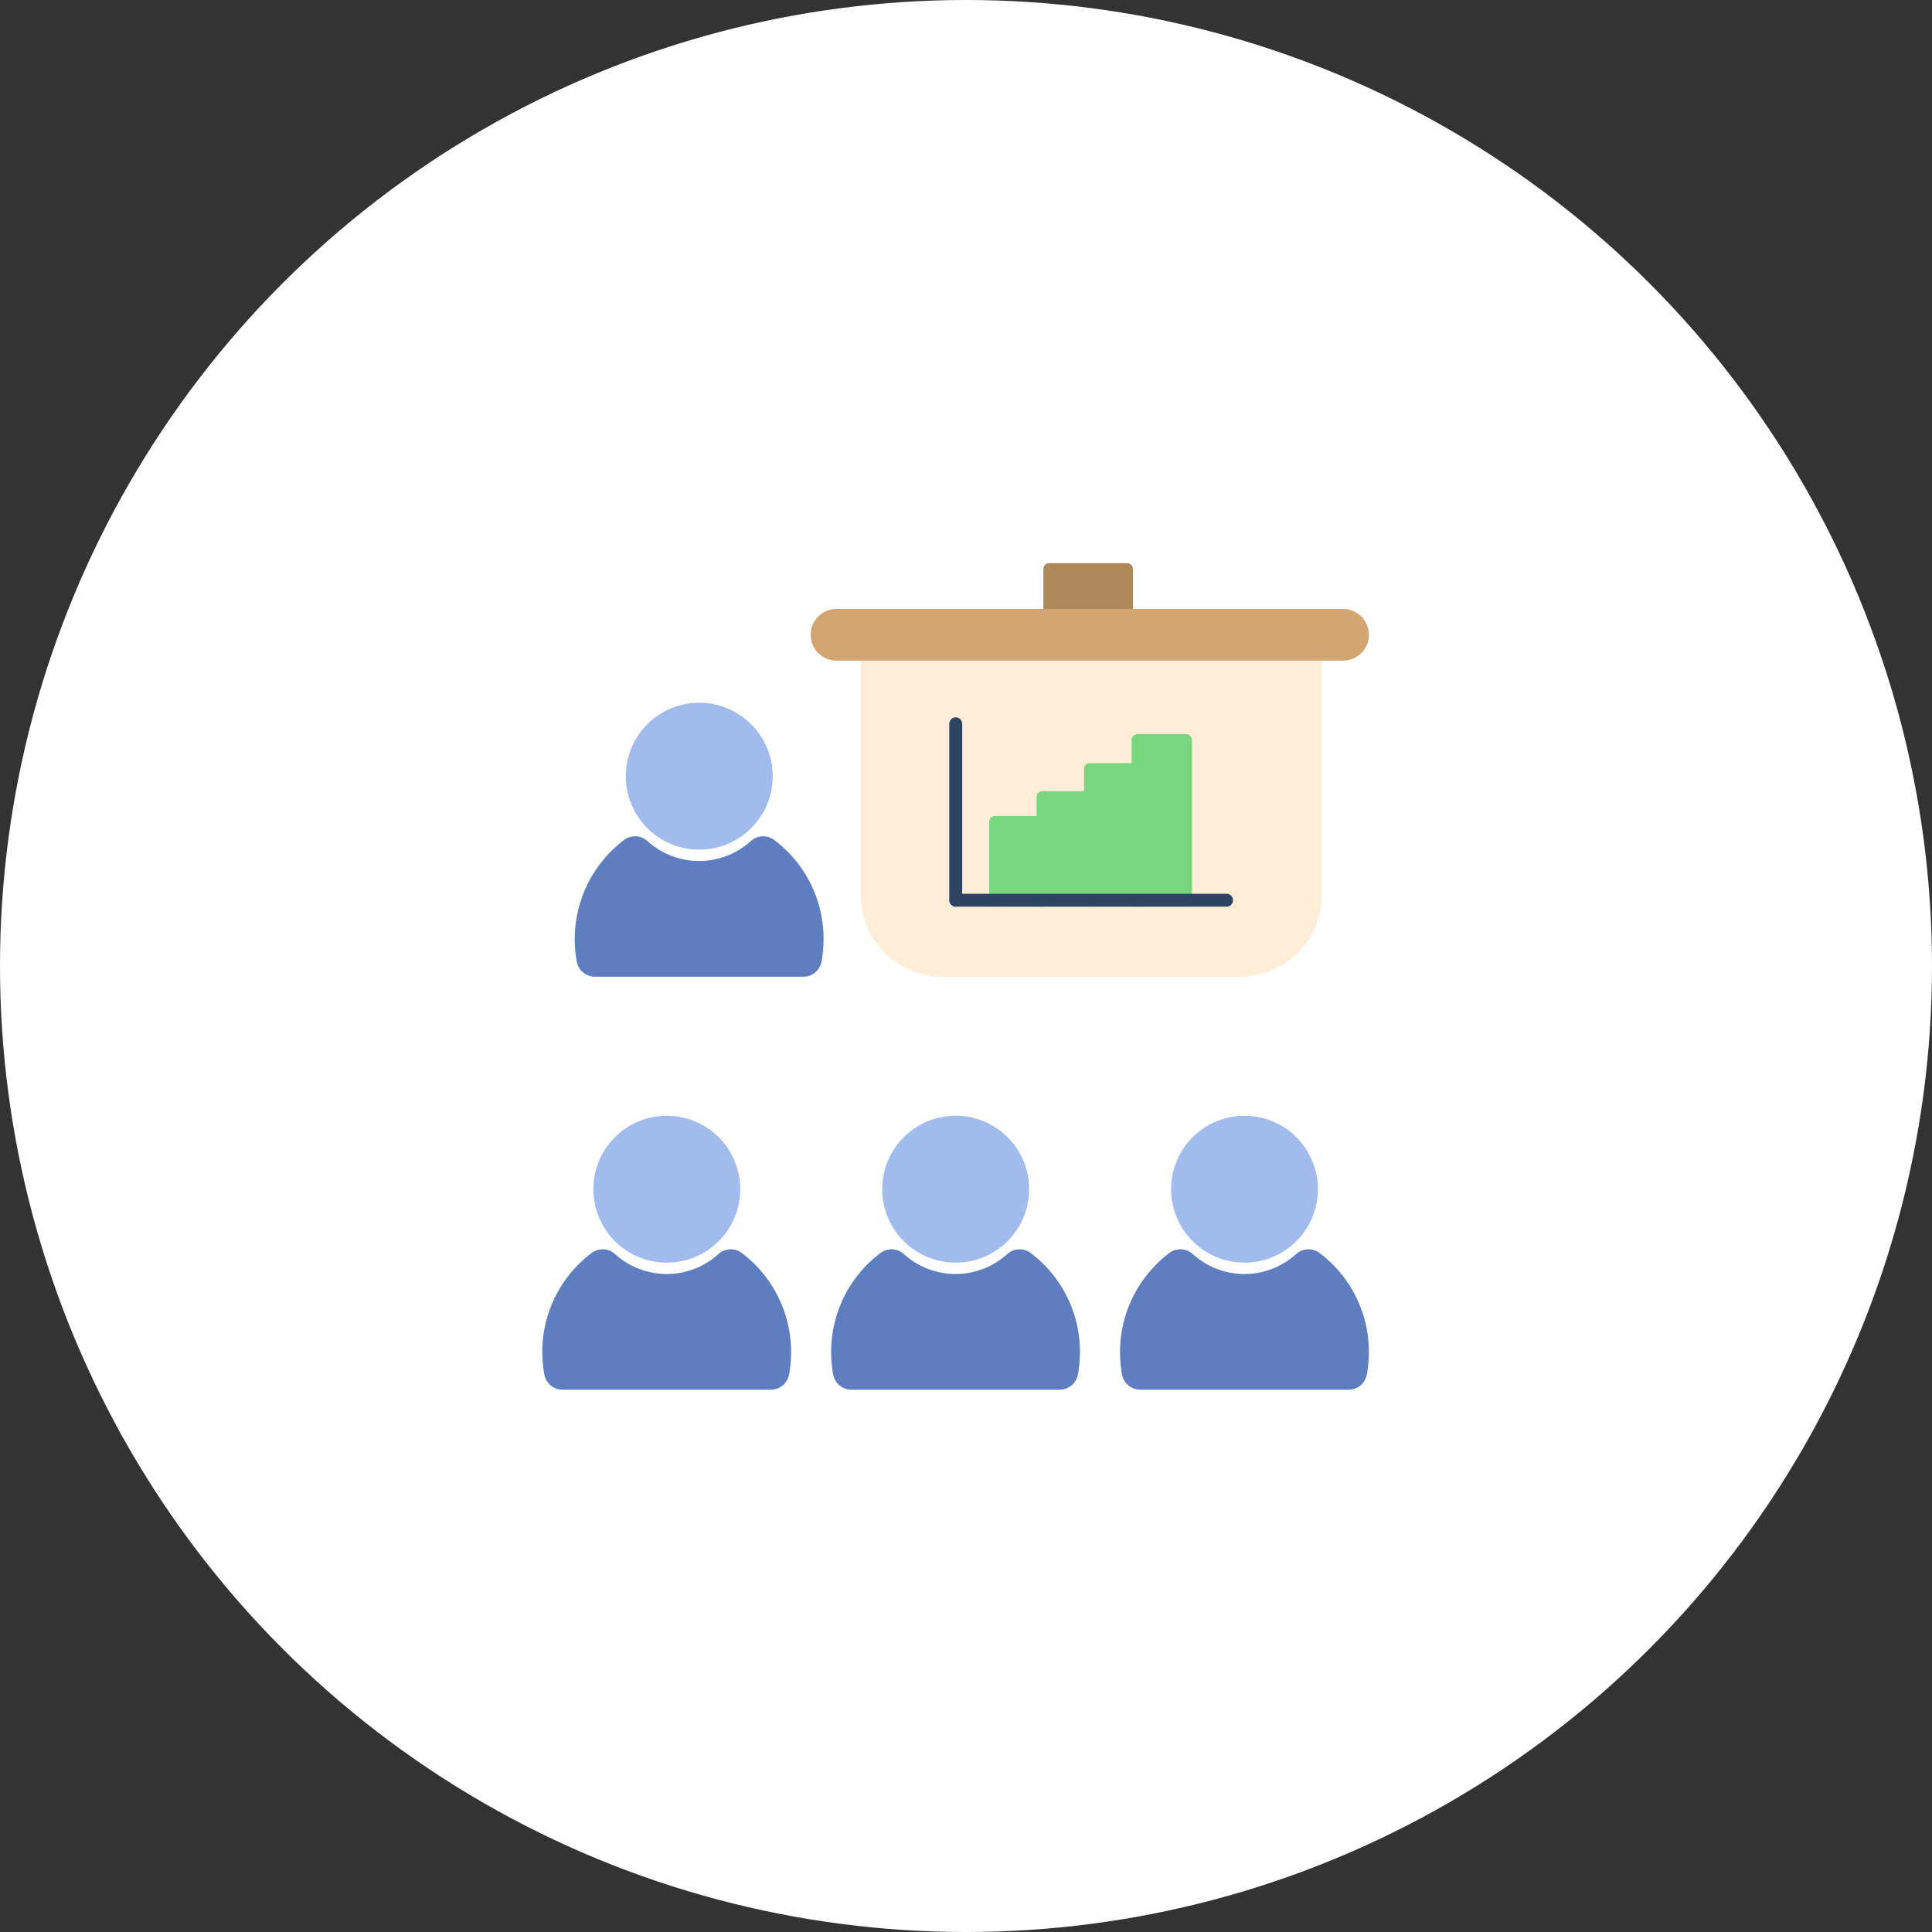 <svg xmlns="http://www.w3.org/2000/svg" width="171" height="171" viewBox="0 0 171 171">
  <rect x="0" y="0" width="171" height="171" fill="#333333" stroke="none"/>
  <g id="グループ_20491" data-name="グループ 20491" transform="translate(-915 -2483)">
    <circle id="楕円形_726" data-name="楕円形 726" cx="85.5" cy="85.5" r="85.5" transform="translate(915 2483)" fill="#fff"/>
    <g id="meeting_11424195" transform="translate(963 2532.843)">
      <rect id="長方形_24892" data-name="長方形 24892" width="7.928" height="5.199" rx="0.5" transform="translate(44.349)" fill="#ad8959"/>
      <path id="パス_197896" data-name="パス 197896" d="M64.906,6.546H25.214a.572.572,0,0,0-.572.572V28.41A7.264,7.264,0,0,0,31.9,35.666H58.222a7.264,7.264,0,0,0,7.255-7.256V7.118a.572.572,0,0,0-.572-.572Z" transform="translate(3.526 0.937)" fill="#ffedd7"/>
      <path id="パス_197897" data-name="パス 197897" d="M67.9,3.548H23.062a2.286,2.286,0,0,0,0,4.572H67.9a2.286,2.286,0,0,0,0-4.572Z" transform="translate(2.973 0.508)" fill="#d3a671"/>
      <path id="パス_197898" data-name="パス 197898" d="M37.411,44.689a6.5,6.5,0,1,0-4.6,11.1,6.84,6.84,0,0,0,1.029-.079,6.5,6.5,0,0,0,3.572-11.024Z" transform="translate(3.765 6.122)" fill="#a2bbed"/>
      <path id="パス_197899" data-name="パス 197899" d="M40.039,53.468a1.629,1.629,0,0,0-2.083.08,6.81,6.81,0,0,1-9.157,0,1.629,1.629,0,0,0-2.082-.079,10.928,10.928,0,0,0-4.351,8.771,11.064,11.064,0,0,0,.177,1.974,1.638,1.638,0,0,0,1.608,1.341H42.6a1.638,1.638,0,0,0,1.608-1.345,11.062,11.062,0,0,0,.177-1.973,10.928,10.928,0,0,0-4.351-8.769Z" transform="translate(3.2 7.602)" fill="#5e7ebf"/>
      <path id="パス_197900" data-name="パス 197900" d="M17.557,12.711a6.5,6.5,0,1,0-4.6,11.1,6.859,6.859,0,0,0,1.029-.079,6.5,6.5,0,0,0,3.572-11.024Z" transform="translate(0.923 1.546)" fill="#a2bbed"/>
      <path id="パス_197901" data-name="パス 197901" d="M20.184,21.489a1.628,1.628,0,0,0-2.084.08,6.81,6.81,0,0,1-9.156,0,1.627,1.627,0,0,0-2.083-.08A11.01,11.01,0,0,0,2.689,32.234,1.637,1.637,0,0,0,4.3,33.58H22.748a1.638,1.638,0,0,0,1.608-1.345,11.06,11.06,0,0,0,.177-1.973A10.93,10.93,0,0,0,20.184,21.489Z" transform="translate(0.359 3.026)" fill="#5e7ebf"/>
      <path id="パス_197902" data-name="パス 197902" d="M59.781,44.69a6.5,6.5,0,1,0-4.605,11.1,6.865,6.865,0,0,0,1.029-.079A6.505,6.505,0,0,0,59.779,44.69Z" transform="translate(6.965 6.122)" fill="#a2bbed"/>
      <path id="パス_197903" data-name="パス 197903" d="M62.406,53.468a1.631,1.631,0,0,0-2.083.08,6.812,6.812,0,0,1-9.157,0,1.627,1.627,0,0,0-2.083-.08,11,11,0,0,0-4.171,10.745,1.637,1.637,0,0,0,1.612,1.342H64.97A1.638,1.638,0,0,0,66.58,64.21a11.169,11.169,0,0,0,.177-1.97,10.931,10.931,0,0,0-4.351-8.772Z" transform="translate(6.4 7.602)" fill="#5e7ebf"/>
      <path id="パス_197904" data-name="パス 197904" d="M15.046,44.69a6.5,6.5,0,1,0-4.6,11.1,6.839,6.839,0,0,0,1.029-.079A6.5,6.5,0,0,0,15.045,44.69Z" transform="translate(0.564 6.122)" fill="#a2bbed"/>
      <path id="パス_197905" data-name="パス 197905" d="M17.673,53.468a1.631,1.631,0,0,0-2.083.08,6.812,6.812,0,0,1-9.157,0,1.627,1.627,0,0,0-2.083-.08A10.931,10.931,0,0,0,0,62.24a11.088,11.088,0,0,0,.178,1.974,1.639,1.639,0,0,0,1.607,1.341H20.233A1.637,1.637,0,0,0,21.84,64.21a11,11,0,0,0-4.171-10.745Z" transform="translate(0 7.602)" fill="#5e7ebf"/>
      <g id="グループ_19897" data-name="グループ 19897" transform="translate(39.551 15.134)">
        <rect id="長方形_24893" data-name="長方形 24893" width="5.344" height="15.275" rx="0.5" transform="translate(12.604)" fill="#78d67f"/>
        <rect id="長方形_24894" data-name="長方形 24894" width="5.345" height="12.706" rx="0.5" transform="translate(8.402 2.569)" fill="#78d67f"/>
        <rect id="長方形_24895" data-name="長方形 24895" width="5.344" height="10.226" rx="0.5" transform="translate(4.201 5.049)" fill="#78d67f"/>
        <rect id="長方形_24896" data-name="長方形 24896" width="5.345" height="8.027" rx="0.5" transform="translate(0 7.248)" fill="#78d67f"/>
      </g>
      <path id="パス_197906" data-name="パス 197906" d="M32.083,28.694a.572.572,0,0,1-.572-.572V12.536a.572.572,0,1,1,1.143,0V28.123A.572.572,0,0,1,32.083,28.694Z" transform="translate(4.509 1.712)" fill="#2e4463"/>
      <path id="パス_197907" data-name="パス 197907" d="M56.075,26.743H32.083a.572.572,0,0,1,0-1.143H56.075a.572.572,0,0,1,0,1.143Z" transform="translate(4.509 3.663)" fill="#2e4463"/>
    </g>
  </g>
</svg>
